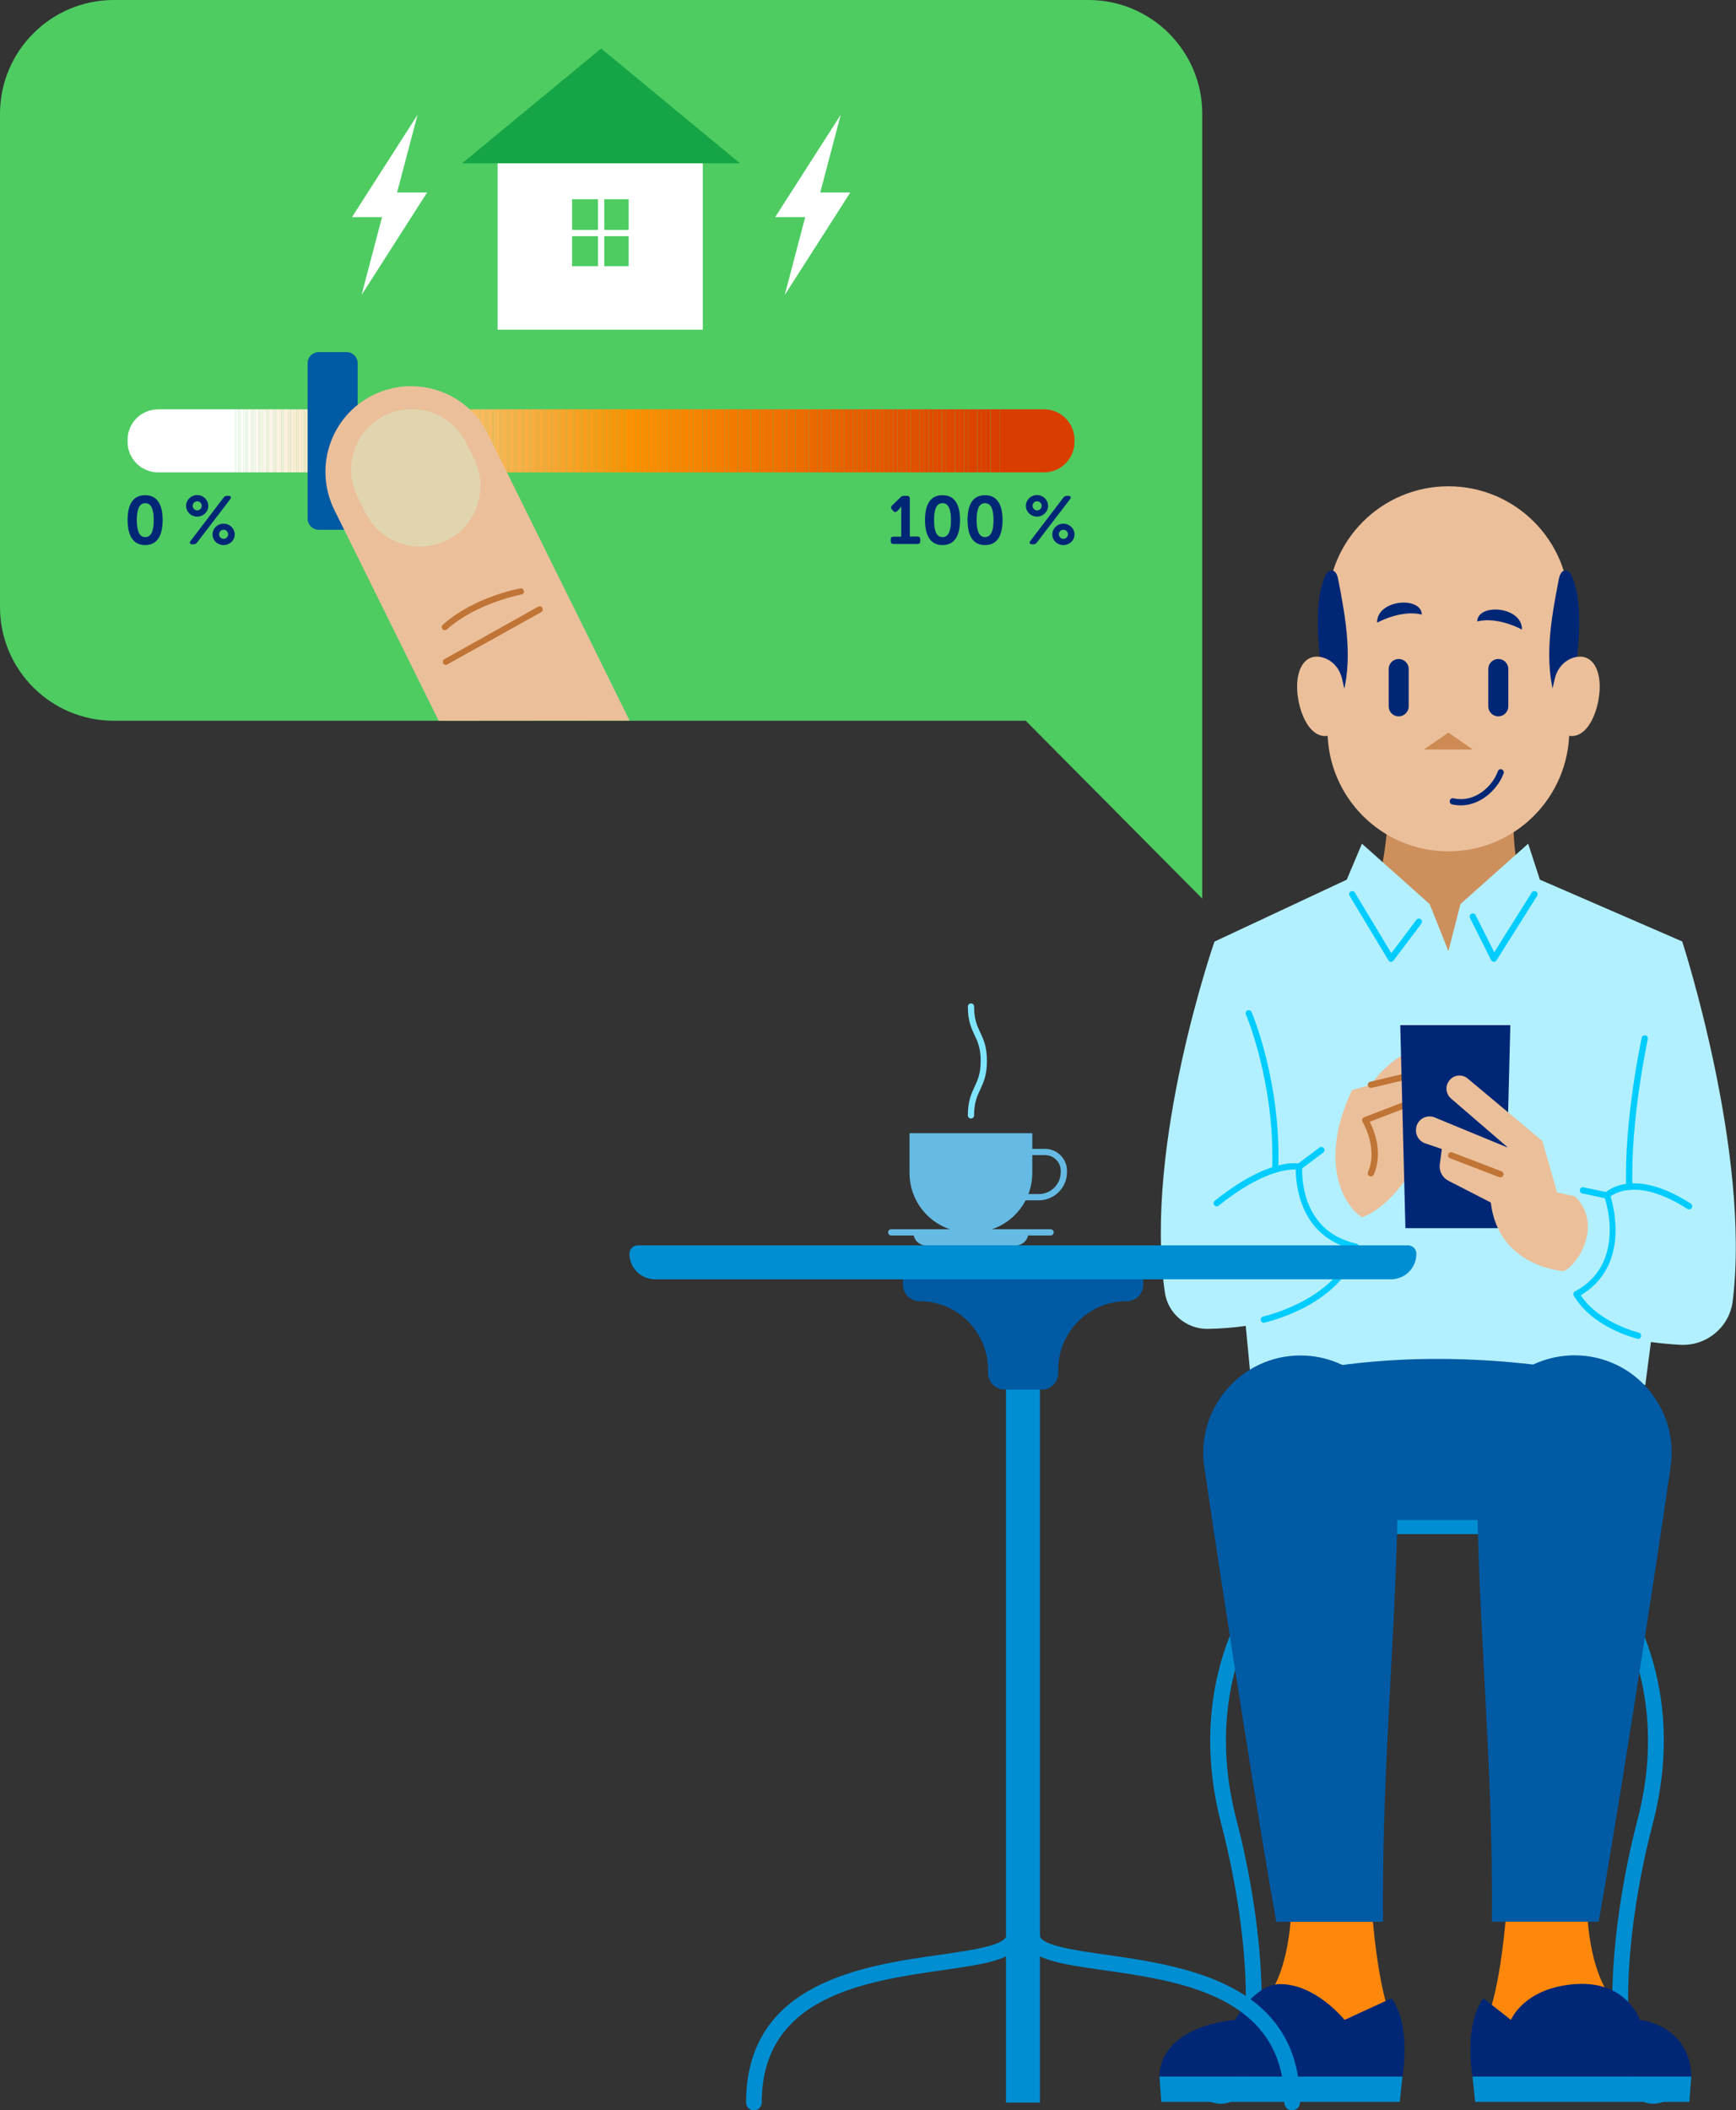 <?xml version="1.0" encoding="utf-8"?>
<!-- Generator: Adobe Illustrator 22.1.0, SVG Export Plug-In . SVG Version: 6.00 Build 0)  -->
<svg version="1.1" id="Layer_1" xmlns="http://www.w3.org/2000/svg" xmlns:xlink="http://www.w3.org/1999/xlink" x="0px" y="0px"
	 viewBox="0 0 1110.1 1349.2" style="enable-background:new 0 0 1110.1 1349.2;" xml:space="preserve">
<rect x="0" y="0" width="1110.1" height="1349.2" fill="#333333" stroke="none"/>
<style type="text/css">
	.st0{fill:#008ED2;}
	.st1{fill:#4ECC62;}
	.st2{clip-path:url(#SVGID_2_);fill:#FFFFFF;}
	.st3{clip-path:url(#SVGID_2_);fill:#FFFFFE;}
	.st4{clip-path:url(#SVGID_2_);fill:#FFFEFD;}
	.st5{clip-path:url(#SVGID_2_);fill:#FFFEFC;}
	.st6{clip-path:url(#SVGID_2_);fill:#FFFDFB;}
	.st7{clip-path:url(#SVGID_2_);fill:#FFFDFA;}
	.st8{clip-path:url(#SVGID_2_);fill:#FFFCF9;}
	.st9{clip-path:url(#SVGID_2_);fill:#FFFCF8;}
	.st10{clip-path:url(#SVGID_2_);fill:#FFFCF7;}
	.st11{clip-path:url(#SVGID_2_);fill:#FFFBF6;}
	.st12{clip-path:url(#SVGID_2_);fill:#FFFBF5;}
	.st13{clip-path:url(#SVGID_2_);fill:#FFFAF4;}
	.st14{clip-path:url(#SVGID_2_);fill:#FFFAF3;}
	.st15{clip-path:url(#SVGID_2_);fill:#FFF9F2;}
	.st16{clip-path:url(#SVGID_2_);fill:#FFF9F1;}
	.st17{clip-path:url(#SVGID_2_);fill:#FFF9F0;}
	.st18{clip-path:url(#SVGID_2_);fill:#FFF8EF;}
	.st19{clip-path:url(#SVGID_2_);fill:#FFF8EE;}
	.st20{clip-path:url(#SVGID_2_);fill:#FFF7ED;}
	.st21{clip-path:url(#SVGID_2_);fill:#FFF7EC;}
	.st22{clip-path:url(#SVGID_2_);fill:#FFF6EB;}
	.st23{clip-path:url(#SVGID_2_);fill:#FFF6EA;}
	.st24{clip-path:url(#SVGID_2_);fill:#FFF5E9;}
	.st25{clip-path:url(#SVGID_2_);fill:#FFF5E8;}
	.st26{clip-path:url(#SVGID_2_);fill:#FFF5E7;}
	.st27{clip-path:url(#SVGID_2_);fill:#FFF4E6;}
	.st28{clip-path:url(#SVGID_2_);fill:#FFF4E5;}
	.st29{clip-path:url(#SVGID_2_);fill:#FFF3E4;}
	.st30{clip-path:url(#SVGID_2_);fill:#FFF3E3;}
	.st31{clip-path:url(#SVGID_2_);fill:#FFF2E2;}
	.st32{clip-path:url(#SVGID_2_);fill:#FFF2E1;}
	.st33{clip-path:url(#SVGID_2_);fill:#FFF2E0;}
	.st34{clip-path:url(#SVGID_2_);fill:#FFF1DF;}
	.st35{clip-path:url(#SVGID_2_);fill:#FFF1DE;}
	.st36{clip-path:url(#SVGID_2_);fill:#FFF0DD;}
	.st37{clip-path:url(#SVGID_2_);fill:#FFF0DC;}
	.st38{clip-path:url(#SVGID_2_);fill:#FFEFDB;}
	.st39{clip-path:url(#SVGID_2_);fill:#FFEFDA;}
	.st40{clip-path:url(#SVGID_2_);fill:#FFEFD9;}
	.st41{clip-path:url(#SVGID_2_);fill:#FFEED8;}
	.st42{clip-path:url(#SVGID_2_);fill:#FFEED7;}
	.st43{clip-path:url(#SVGID_2_);fill:#FFEDD6;}
	.st44{clip-path:url(#SVGID_2_);fill:#FFEDD5;}
	.st45{clip-path:url(#SVGID_2_);fill:#FFECD4;}
	.st46{clip-path:url(#SVGID_2_);fill:#FFECD3;}
	.st47{clip-path:url(#SVGID_2_);fill:#FFECD2;}
	.st48{clip-path:url(#SVGID_2_);fill:#FFEBD1;}
	.st49{clip-path:url(#SVGID_2_);fill:#FFEBD0;}
	.st50{clip-path:url(#SVGID_2_);fill:#FFEACF;}
	.st51{clip-path:url(#SVGID_2_);fill:#FFEACE;}
	.st52{clip-path:url(#SVGID_2_);fill:#FFE9CD;}
	.st53{clip-path:url(#SVGID_2_);fill:#FFE9CC;}
	.st54{clip-path:url(#SVGID_2_);fill:#FFE8CB;}
	.st55{clip-path:url(#SVGID_2_);fill:#FFE8CA;}
	.st56{clip-path:url(#SVGID_2_);fill:#FFE8C9;}
	.st57{clip-path:url(#SVGID_2_);fill:#FFE7C8;}
	.st58{clip-path:url(#SVGID_2_);fill:#FFE7C7;}
	.st59{clip-path:url(#SVGID_2_);fill:#FFE6C6;}
	.st60{clip-path:url(#SVGID_2_);fill:#FFE6C5;}
	.st61{clip-path:url(#SVGID_2_);fill:#FFE5C4;}
	.st62{clip-path:url(#SVGID_2_);fill:#FFE5C3;}
	.st63{clip-path:url(#SVGID_2_);fill:#FFE5C2;}
	.st64{clip-path:url(#SVGID_2_);fill:#FFE4C1;}
	.st65{clip-path:url(#SVGID_2_);fill:#FFE4C0;}
	.st66{clip-path:url(#SVGID_2_);fill:#FFE3BF;}
	.st67{clip-path:url(#SVGID_2_);fill:#FFE3BE;}
	.st68{clip-path:url(#SVGID_2_);fill:#FFE2BD;}
	.st69{clip-path:url(#SVGID_2_);fill:#FFE2BC;}
	.st70{clip-path:url(#SVGID_2_);fill:#FFE2BB;}
	.st71{clip-path:url(#SVGID_2_);fill:#FFE1BA;}
	.st72{clip-path:url(#SVGID_2_);fill:#FFE1B9;}
	.st73{clip-path:url(#SVGID_2_);fill:#FFE0B8;}
	.st74{clip-path:url(#SVGID_2_);fill:#FFE0B7;}
	.st75{clip-path:url(#SVGID_2_);fill:#FFDFB6;}
	.st76{clip-path:url(#SVGID_2_);fill:#FFDFB5;}
	.st77{clip-path:url(#SVGID_2_);fill:#FFDFB4;}
	.st78{clip-path:url(#SVGID_2_);fill:#FFDEB3;}
	.st79{clip-path:url(#SVGID_2_);fill:#FFDEB2;}
	.st80{clip-path:url(#SVGID_2_);fill:#FFDDB1;}
	.st81{clip-path:url(#SVGID_2_);fill:#FFDDB0;}
	.st82{clip-path:url(#SVGID_2_);fill:#FFDCAF;}
	.st83{clip-path:url(#SVGID_2_);fill:#FFDCAE;}
	.st84{clip-path:url(#SVGID_2_);fill:#FFDBAD;}
	.st85{clip-path:url(#SVGID_2_);fill:#FFDBAC;}
	.st86{clip-path:url(#SVGID_2_);fill:#FFDBAB;}
	.st87{clip-path:url(#SVGID_2_);fill:#FFDAAA;}
	.st88{clip-path:url(#SVGID_2_);fill:#FFDAA9;}
	.st89{clip-path:url(#SVGID_2_);fill:#FFD9A8;}
	.st90{clip-path:url(#SVGID_2_);fill:#FFD9A7;}
	.st91{clip-path:url(#SVGID_2_);fill:#FFD8A6;}
	.st92{clip-path:url(#SVGID_2_);fill:#FFD8A5;}
	.st93{clip-path:url(#SVGID_2_);fill:#FFD8A4;}
	.st94{clip-path:url(#SVGID_2_);fill:#FFD7A3;}
	.st95{clip-path:url(#SVGID_2_);fill:#FFD7A2;}
	.st96{clip-path:url(#SVGID_2_);fill:#FFD6A1;}
	.st97{clip-path:url(#SVGID_2_);fill:#FFD6A0;}
	.st98{clip-path:url(#SVGID_2_);fill:#FFD59F;}
	.st99{clip-path:url(#SVGID_2_);fill:#FFD59E;}
	.st100{clip-path:url(#SVGID_2_);fill:#FFD59D;}
	.st101{clip-path:url(#SVGID_2_);fill:#FFD49C;}
	.st102{clip-path:url(#SVGID_2_);fill:#FFD49B;}
	.st103{clip-path:url(#SVGID_2_);fill:#FFD39A;}
	.st104{clip-path:url(#SVGID_2_);fill:#FFD399;}
	.st105{clip-path:url(#SVGID_2_);fill:#FFD298;}
	.st106{clip-path:url(#SVGID_2_);fill:#FFD297;}
	.st107{clip-path:url(#SVGID_2_);fill:#FFD296;}
	.st108{clip-path:url(#SVGID_2_);fill:#FFD195;}
	.st109{clip-path:url(#SVGID_2_);fill:#FFD194;}
	.st110{clip-path:url(#SVGID_2_);fill:#FFD093;}
	.st111{clip-path:url(#SVGID_2_);fill:#FFD092;}
	.st112{clip-path:url(#SVGID_2_);fill:#FFCF91;}
	.st113{clip-path:url(#SVGID_2_);fill:#FFCF90;}
	.st114{clip-path:url(#SVGID_2_);fill:#FFCE8F;}
	.st115{clip-path:url(#SVGID_2_);fill:#FFCE8E;}
	.st116{clip-path:url(#SVGID_2_);fill:#FFCE8D;}
	.st117{clip-path:url(#SVGID_2_);fill:#FFCD8C;}
	.st118{clip-path:url(#SVGID_2_);fill:#FFCD8B;}
	.st119{clip-path:url(#SVGID_2_);fill:#FFCC8A;}
	.st120{clip-path:url(#SVGID_2_);fill:#FFCC89;}
	.st121{clip-path:url(#SVGID_2_);fill:#FFCB88;}
	.st122{clip-path:url(#SVGID_2_);fill:#FFCB87;}
	.st123{clip-path:url(#SVGID_2_);fill:#FFCB86;}
	.st124{clip-path:url(#SVGID_2_);fill:#FFCA85;}
	.st125{clip-path:url(#SVGID_2_);fill:#FFCA84;}
	.st126{clip-path:url(#SVGID_2_);fill:#FFC983;}
	.st127{clip-path:url(#SVGID_2_);fill:#FFC982;}
	.st128{clip-path:url(#SVGID_2_);fill:#FFC881;}
	.st129{clip-path:url(#SVGID_2_);fill:#FFC880;}
	.st130{clip-path:url(#SVGID_2_);fill:#FFC87E;}
	.st131{clip-path:url(#SVGID_2_);fill:#FFC77D;}
	.st132{clip-path:url(#SVGID_2_);fill:#FFC77C;}
	.st133{clip-path:url(#SVGID_2_);fill:#FFC67B;}
	.st134{clip-path:url(#SVGID_2_);fill:#FFC67A;}
	.st135{clip-path:url(#SVGID_2_);fill:#FFC579;}
	.st136{clip-path:url(#SVGID_2_);fill:#FFC578;}
	.st137{clip-path:url(#SVGID_2_);fill:#FFC577;}
	.st138{clip-path:url(#SVGID_2_);fill:#FFC476;}
	.st139{clip-path:url(#SVGID_2_);fill:#FFC475;}
	.st140{clip-path:url(#SVGID_2_);fill:#FFC374;}
	.st141{clip-path:url(#SVGID_2_);fill:#FFC373;}
	.st142{clip-path:url(#SVGID_2_);fill:#FFC272;}
	.st143{clip-path:url(#SVGID_2_);fill:#FFC271;}
	.st144{clip-path:url(#SVGID_2_);fill:#FFC270;}
	.st145{clip-path:url(#SVGID_2_);fill:#FFC16F;}
	.st146{clip-path:url(#SVGID_2_);fill:#FFC16E;}
	.st147{clip-path:url(#SVGID_2_);fill:#FFC06D;}
	.st148{clip-path:url(#SVGID_2_);fill:#FFC06C;}
	.st149{clip-path:url(#SVGID_2_);fill:#FFBF6B;}
	.st150{clip-path:url(#SVGID_2_);fill:#FFBF6A;}
	.st151{clip-path:url(#SVGID_2_);fill:#FFBE69;}
	.st152{clip-path:url(#SVGID_2_);fill:#FFBE68;}
	.st153{clip-path:url(#SVGID_2_);fill:#FFBE67;}
	.st154{clip-path:url(#SVGID_2_);fill:#FFBD66;}
	.st155{clip-path:url(#SVGID_2_);fill:#FFBD65;}
	.st156{clip-path:url(#SVGID_2_);fill:#FFBC64;}
	.st157{clip-path:url(#SVGID_2_);fill:#FFBC63;}
	.st158{clip-path:url(#SVGID_2_);fill:#FFBB62;}
	.st159{clip-path:url(#SVGID_2_);fill:#FFBB61;}
	.st160{clip-path:url(#SVGID_2_);fill:#FFBB60;}
	.st161{clip-path:url(#SVGID_2_);fill:#FFBA5F;}
	.st162{clip-path:url(#SVGID_2_);fill:#FFBA5E;}
	.st163{clip-path:url(#SVGID_2_);fill:#FFB95D;}
	.st164{clip-path:url(#SVGID_2_);fill:#FFB95C;}
	.st165{clip-path:url(#SVGID_2_);fill:#FFB85B;}
	.st166{clip-path:url(#SVGID_2_);fill:#FFB85A;}
	.st167{clip-path:url(#SVGID_2_);fill:#FFB859;}
	.st168{clip-path:url(#SVGID_2_);fill:#FFB758;}
	.st169{clip-path:url(#SVGID_2_);fill:#FFB757;}
	.st170{clip-path:url(#SVGID_2_);fill:#FFB656;}
	.st171{clip-path:url(#SVGID_2_);fill:#FFB655;}
	.st172{clip-path:url(#SVGID_2_);fill:#FFB554;}
	.st173{clip-path:url(#SVGID_2_);fill:#FFB553;}
	.st174{clip-path:url(#SVGID_2_);fill:#FFB552;}
	.st175{clip-path:url(#SVGID_2_);fill:#FFB451;}
	.st176{clip-path:url(#SVGID_2_);fill:#FFB450;}
	.st177{clip-path:url(#SVGID_2_);fill:#FFB34F;}
	.st178{clip-path:url(#SVGID_2_);fill:#FFB34E;}
	.st179{clip-path:url(#SVGID_2_);fill:#FFB24D;}
	.st180{clip-path:url(#SVGID_2_);fill:#FFB24C;}
	.st181{clip-path:url(#SVGID_2_);fill:#FFB14B;}
	.st182{clip-path:url(#SVGID_2_);fill:#FFB14A;}
	.st183{clip-path:url(#SVGID_2_);fill:#FFB149;}
	.st184{clip-path:url(#SVGID_2_);fill:#FFB048;}
	.st185{clip-path:url(#SVGID_2_);fill:#FFB047;}
	.st186{clip-path:url(#SVGID_2_);fill:#FFAF46;}
	.st187{clip-path:url(#SVGID_2_);fill:#FFAF45;}
	.st188{clip-path:url(#SVGID_2_);fill:#FFAE44;}
	.st189{clip-path:url(#SVGID_2_);fill:#FFAE43;}
	.st190{clip-path:url(#SVGID_2_);fill:#FFAE42;}
	.st191{clip-path:url(#SVGID_2_);fill:#FFAD41;}
	.st192{clip-path:url(#SVGID_2_);fill:#FFAD40;}
	.st193{clip-path:url(#SVGID_2_);fill:#FFAC3F;}
	.st194{clip-path:url(#SVGID_2_);fill:#FFAC3E;}
	.st195{clip-path:url(#SVGID_2_);fill:#FFAB3D;}
	.st196{clip-path:url(#SVGID_2_);fill:#FFAB3C;}
	.st197{clip-path:url(#SVGID_2_);fill:#FFAB3B;}
	.st198{clip-path:url(#SVGID_2_);fill:#FFAA3A;}
	.st199{clip-path:url(#SVGID_2_);fill:#FFAA39;}
	.st200{clip-path:url(#SVGID_2_);fill:#FFA938;}
	.st201{clip-path:url(#SVGID_2_);fill:#FFA937;}
	.st202{clip-path:url(#SVGID_2_);fill:#FFA836;}
	.st203{clip-path:url(#SVGID_2_);fill:#FFA835;}
	.st204{clip-path:url(#SVGID_2_);fill:#FFA834;}
	.st205{clip-path:url(#SVGID_2_);fill:#FFA733;}
	.st206{clip-path:url(#SVGID_2_);fill:#FFA732;}
	.st207{clip-path:url(#SVGID_2_);fill:#FFA631;}
	.st208{clip-path:url(#SVGID_2_);fill:#FFA630;}
	.st209{clip-path:url(#SVGID_2_);fill:#FFA52F;}
	.st210{clip-path:url(#SVGID_2_);fill:#FFA52E;}
	.st211{clip-path:url(#SVGID_2_);fill:#FFA42D;}
	.st212{clip-path:url(#SVGID_2_);fill:#FFA42C;}
	.st213{clip-path:url(#SVGID_2_);fill:#FFA42B;}
	.st214{clip-path:url(#SVGID_2_);fill:#FFA32A;}
	.st215{clip-path:url(#SVGID_2_);fill:#FFA329;}
	.st216{clip-path:url(#SVGID_2_);fill:#FFA228;}
	.st217{clip-path:url(#SVGID_2_);fill:#FFA227;}
	.st218{clip-path:url(#SVGID_2_);fill:#FFA126;}
	.st219{clip-path:url(#SVGID_2_);fill:#FFA125;}
	.st220{clip-path:url(#SVGID_2_);fill:#FFA124;}
	.st221{clip-path:url(#SVGID_2_);fill:#FFA023;}
	.st222{clip-path:url(#SVGID_2_);fill:#FFA022;}
	.st223{clip-path:url(#SVGID_2_);fill:#FF9F21;}
	.st224{clip-path:url(#SVGID_2_);fill:#FF9F20;}
	.st225{clip-path:url(#SVGID_2_);fill:#FF9E1F;}
	.st226{clip-path:url(#SVGID_2_);fill:#FF9E1E;}
	.st227{clip-path:url(#SVGID_2_);fill:#FF9E1D;}
	.st228{clip-path:url(#SVGID_2_);fill:#FF9D1C;}
	.st229{clip-path:url(#SVGID_2_);fill:#FF9D1B;}
	.st230{clip-path:url(#SVGID_2_);fill:#FF9C1A;}
	.st231{clip-path:url(#SVGID_2_);fill:#FF9C19;}
	.st232{clip-path:url(#SVGID_2_);fill:#FF9B18;}
	.st233{clip-path:url(#SVGID_2_);fill:#FF9B17;}
	.st234{clip-path:url(#SVGID_2_);fill:#FF9B16;}
	.st235{clip-path:url(#SVGID_2_);fill:#FF9A15;}
	.st236{clip-path:url(#SVGID_2_);fill:#FF9A14;}
	.st237{clip-path:url(#SVGID_2_);fill:#FF9913;}
	.st238{clip-path:url(#SVGID_2_);fill:#FF9912;}
	.st239{clip-path:url(#SVGID_2_);fill:#FF9811;}
	.st240{clip-path:url(#SVGID_2_);fill:#FF9810;}
	.st241{clip-path:url(#SVGID_2_);fill:#FF970F;}
	.st242{clip-path:url(#SVGID_2_);fill:#FF970E;}
	.st243{clip-path:url(#SVGID_2_);fill:#FF970D;}
	.st244{clip-path:url(#SVGID_2_);fill:#FF960C;}
	.st245{clip-path:url(#SVGID_2_);fill:#FF960B;}
	.st246{clip-path:url(#SVGID_2_);fill:#FF950A;}
	.st247{clip-path:url(#SVGID_2_);fill:#FF9509;}
	.st248{clip-path:url(#SVGID_2_);fill:#FF9408;}
	.st249{clip-path:url(#SVGID_2_);fill:#FF9407;}
	.st250{clip-path:url(#SVGID_2_);fill:#FF9406;}
	.st251{clip-path:url(#SVGID_2_);fill:#FF9305;}
	.st252{clip-path:url(#SVGID_2_);fill:#FF9304;}
	.st253{clip-path:url(#SVGID_2_);fill:#FF9203;}
	.st254{clip-path:url(#SVGID_2_);fill:#FF9202;}
	.st255{clip-path:url(#SVGID_2_);fill:#FF9101;}
	.st256{clip-path:url(#SVGID_2_);fill:#FF9100;}
	.st257{clip-path:url(#SVGID_2_);fill:#FF9000;}
	.st258{clip-path:url(#SVGID_2_);fill:#FE8F00;}
	.st259{clip-path:url(#SVGID_2_);fill:#FE8E00;}
	.st260{clip-path:url(#SVGID_2_);fill:#FD8D00;}
	.st261{clip-path:url(#SVGID_2_);fill:#FD8C00;}
	.st262{clip-path:url(#SVGID_2_);fill:#FC8B00;}
	.st263{clip-path:url(#SVGID_2_);fill:#FC8A00;}
	.st264{clip-path:url(#SVGID_2_);fill:#FB8900;}
	.st265{clip-path:url(#SVGID_2_);fill:#FB8800;}
	.st266{clip-path:url(#SVGID_2_);fill:#FB8700;}
	.st267{clip-path:url(#SVGID_2_);fill:#FA8600;}
	.st268{clip-path:url(#SVGID_2_);fill:#FA8500;}
	.st269{clip-path:url(#SVGID_2_);fill:#F98400;}
	.st270{clip-path:url(#SVGID_2_);fill:#F98300;}
	.st271{clip-path:url(#SVGID_2_);fill:#F88200;}
	.st272{clip-path:url(#SVGID_2_);fill:#F88100;}
	.st273{clip-path:url(#SVGID_2_);fill:#F78000;}
	.st274{clip-path:url(#SVGID_2_);fill:#F77F00;}
	.st275{clip-path:url(#SVGID_2_);fill:#F77E00;}
	.st276{clip-path:url(#SVGID_2_);fill:#F67D00;}
	.st277{clip-path:url(#SVGID_2_);fill:#F67C00;}
	.st278{clip-path:url(#SVGID_2_);fill:#F57B00;}
	.st279{clip-path:url(#SVGID_2_);fill:#F57A00;}
	.st280{clip-path:url(#SVGID_2_);fill:#F47900;}
	.st281{clip-path:url(#SVGID_2_);fill:#F47800;}
	.st282{clip-path:url(#SVGID_2_);fill:#F37700;}
	.st283{clip-path:url(#SVGID_2_);fill:#F37600;}
	.st284{clip-path:url(#SVGID_2_);fill:#F37500;}
	.st285{clip-path:url(#SVGID_2_);fill:#F27400;}
	.st286{clip-path:url(#SVGID_2_);fill:#F27300;}
	.st287{clip-path:url(#SVGID_2_);fill:#F17200;}
	.st288{clip-path:url(#SVGID_2_);fill:#F17100;}
	.st289{clip-path:url(#SVGID_2_);fill:#F07000;}
	.st290{clip-path:url(#SVGID_2_);fill:#F06F00;}
	.st291{clip-path:url(#SVGID_2_);fill:#EF6E00;}
	.st292{clip-path:url(#SVGID_2_);fill:#EF6D00;}
	.st293{clip-path:url(#SVGID_2_);fill:#EF6C00;}
	.st294{clip-path:url(#SVGID_2_);fill:#EE6B00;}
	.st295{clip-path:url(#SVGID_2_);fill:#EE6A00;}
	.st296{clip-path:url(#SVGID_2_);fill:#ED6900;}
	.st297{clip-path:url(#SVGID_2_);fill:#ED6800;}
	.st298{clip-path:url(#SVGID_2_);fill:#EC6600;}
	.st299{clip-path:url(#SVGID_2_);fill:#EC6500;}
	.st300{clip-path:url(#SVGID_2_);fill:#EB6400;}
	.st301{clip-path:url(#SVGID_2_);fill:#EB6300;}
	.st302{clip-path:url(#SVGID_2_);fill:#EA6200;}
	.st303{clip-path:url(#SVGID_2_);fill:#EA6100;}
	.st304{clip-path:url(#SVGID_2_);fill:#EA6000;}
	.st305{clip-path:url(#SVGID_2_);fill:#E95F00;}
	.st306{clip-path:url(#SVGID_2_);fill:#E95E00;}
	.st307{clip-path:url(#SVGID_2_);fill:#E85D00;}
	.st308{clip-path:url(#SVGID_2_);fill:#E85C00;}
	.st309{clip-path:url(#SVGID_2_);fill:#E75B00;}
	.st310{clip-path:url(#SVGID_2_);fill:#E75A00;}
	.st311{clip-path:url(#SVGID_2_);fill:#E65900;}
	.st312{clip-path:url(#SVGID_2_);fill:#E65800;}
	.st313{clip-path:url(#SVGID_2_);fill:#E65700;}
	.st314{clip-path:url(#SVGID_2_);fill:#E55600;}
	.st315{clip-path:url(#SVGID_2_);fill:#E55500;}
	.st316{clip-path:url(#SVGID_2_);fill:#E45400;}
	.st317{clip-path:url(#SVGID_2_);fill:#E45300;}
	.st318{clip-path:url(#SVGID_2_);fill:#E35200;}
	.st319{clip-path:url(#SVGID_2_);fill:#E35100;}
	.st320{clip-path:url(#SVGID_2_);fill:#E25000;}
	.st321{clip-path:url(#SVGID_2_);fill:#E24F00;}
	.st322{clip-path:url(#SVGID_2_);fill:#E24E00;}
	.st323{clip-path:url(#SVGID_2_);fill:#E14D00;}
	.st324{clip-path:url(#SVGID_2_);fill:#E14C00;}
	.st325{clip-path:url(#SVGID_2_);fill:#E04B00;}
	.st326{clip-path:url(#SVGID_2_);fill:#E04A00;}
	.st327{clip-path:url(#SVGID_2_);fill:#DF4900;}
	.st328{clip-path:url(#SVGID_2_);fill:#DF4800;}
	.st329{clip-path:url(#SVGID_2_);fill:#DE4700;}
	.st330{clip-path:url(#SVGID_2_);fill:#DE4600;}
	.st331{clip-path:url(#SVGID_2_);fill:#DE4500;}
	.st332{clip-path:url(#SVGID_2_);fill:#DD4400;}
	.st333{clip-path:url(#SVGID_2_);fill:#DD4300;}
	.st334{clip-path:url(#SVGID_2_);fill:#DC4200;}
	.st335{clip-path:url(#SVGID_2_);fill:#DC4100;}
	.st336{clip-path:url(#SVGID_2_);fill:#DB4000;}
	.st337{clip-path:url(#SVGID_2_);fill:#DB3F00;}
	.st338{clip-path:url(#SVGID_2_);fill:#DA3E00;}
	.st339{clip-path:url(#SVGID_2_);fill:#DA3D00;}
	.st340{fill:#005AA4;}
	.st341{fill:#EBBF9A;}
	.st342{fill:#E1D5AF;}
	.st343{fill:#C07435;}
	.st344{fill:#FFFFFF;}
	.st345{fill:#16A546;}
	.st346{fill:#002776;}
	.st347{fill:#CD905D;}
	.st348{opacity:0.7;}
	.st349{fill:#B2F0FF;}
	.st350{fill:#00CCFF;}
	.st351{fill:#FF880C;}
	.st352{fill:#80E5FF;}
	.st353{fill:#66BBE4;}
</style>
<g>
	<g>
		<path class="st0" d="M780.7,1345c-4,0-8.7-1.4-14.3-5.5c-2.2-1.6-2.7-4.8-1.1-7c1.6-2.2,4.8-2.7,7-1.1c7.4,5.5,10.8,3.2,11.9,2.4
			c9.4-6.4,12.7-33.8,12.5-57.3c-0.2-32.9-5.8-72.1-15.8-110.5c-13.8-52.8-4.7-94.2,5.3-119.6c10.9-27.7,25.1-42.7,25.7-43.3
			c1.9-2,5.1-2.1,7.1-0.2c2,1.9,2.1,5.1,0.2,7.1h0c-0.1,0.1-13.6,14.5-23.8,40.6c-9.4,23.9-17.8,63-4.7,113
			c19,72.7,24.1,161.7-0.8,178.6C787.6,1343.7,784.6,1345,780.7,1345z"/>
	</g>
	<g>
		<path class="st0" d="M1057.1,1345c-3.8,0-6.9-1.3-9.2-2.9c-24.9-16.9-19.8-105.8-0.8-178.6c13.1-50,4.6-89-4.7-113
			c-10.2-26-23.6-40.4-23.8-40.6c-1.9-2-1.8-5.2,0.2-7.1s5.2-1.8,7.1,0.2c0.6,0.6,14.7,15.6,25.7,43.3c10,25.4,19.1,66.8,5.3,119.6
			c-10,38.3-15.6,77.6-15.8,110.5c-0.1,23.5,3.1,50.9,12.5,57.3c1.1,0.8,4.5,3.1,11.9-2.4c2.2-1.6,5.4-1.2,7,1.1
			c1.6,2.2,1.2,5.4-1.1,7C1065.8,1343.6,1061.1,1345,1057.1,1345z"/>
	</g>
	<g>
		<path class="st0" d="M1005.8,980.8H832c-2.8,0-5-2.2-5-5s2.2-5,5-5h173.8c2.8,0,5,2.2,5,5S1008.6,980.8,1005.8,980.8z"/>
	</g>
	<g>
		<g>
			<path class="st1" d="M655.9,460.8H72.8C32.6,460.8,0,428.3,0,388.1V72.8C0,32.6,32.6,0,72.8,0H696c40.2,0,72.8,32.6,72.8,72.8
				v501.7L655.9,460.8z"/>
		</g>
		<g>
			<g>
				<defs>
					<path id="SVGID_1_" d="M667.6,302H101.1c-10.8,0-19.5-8.7-19.5-19.5v-1.3c0-10.8,8.7-19.5,19.5-19.5h566.5
						c10.8,0,19.5,8.7,19.5,19.5v1.3C687.1,293.2,678.4,302,667.6,302z"/>
				</defs>
				<clipPath id="SVGID_2_">
					<use xlink:href="#SVGID_1_"  style="overflow:visible;"/>
				</clipPath>
				<rect x="81.6" y="261.7" class="st2" width="68.9" height="40.3"/>
				<rect x="150.6" y="261.7" class="st2" width="1" height="40.3"/>
				<rect x="151.5" y="261.7" class="st3" width="1" height="40.3"/>
				<rect x="152.5" y="261.7" class="st4" width="1" height="40.3"/>
				<rect x="153.5" y="261.7" class="st5" width="1" height="40.3"/>
				<rect x="154.5" y="261.7" class="st6" width="1" height="40.3"/>
				<rect x="155.5" y="261.7" class="st7" width="1" height="40.3"/>
				<rect x="156.4" y="261.7" class="st8" width="1" height="40.3"/>
				<rect x="157.4" y="261.7" class="st9" width="1" height="40.3"/>
				<rect x="158.4" y="261.7" class="st10" width="1" height="40.3"/>
				<rect x="159.4" y="261.7" class="st11" width="1" height="40.3"/>
				<rect x="160.4" y="261.7" class="st12" width="1" height="40.3"/>
				<rect x="161.4" y="261.7" class="st13" width="1" height="40.3"/>
				<rect x="162.3" y="261.7" class="st14" width="1" height="40.3"/>
				<rect x="163.3" y="261.7" class="st15" width="1" height="40.3"/>
				<rect x="164.3" y="261.7" class="st16" width="1" height="40.3"/>
				<rect x="165.3" y="261.7" class="st17" width="1" height="40.3"/>
				<rect x="166.3" y="261.7" class="st18" width="1" height="40.3"/>
				<rect x="167.2" y="261.7" class="st19" width="1" height="40.3"/>
				<rect x="168.2" y="261.7" class="st20" width="1" height="40.3"/>
				<rect x="169.2" y="261.7" class="st21" width="1" height="40.3"/>
				<rect x="170.2" y="261.7" class="st22" width="1" height="40.3"/>
				<rect x="171.2" y="261.7" class="st23" width="1" height="40.3"/>
				<rect x="172.2" y="261.7" class="st24" width="1" height="40.3"/>
				<rect x="173.1" y="261.7" class="st25" width="1" height="40.3"/>
				<rect x="174.1" y="261.7" class="st26" width="1" height="40.3"/>
				<rect x="175.1" y="261.7" class="st27" width="1" height="40.3"/>
				<rect x="176.1" y="261.7" class="st28" width="1" height="40.3"/>
				<rect x="177.1" y="261.7" class="st29" width="1" height="40.3"/>
				<rect x="178" y="261.7" class="st30" width="1" height="40.3"/>
				<rect x="179" y="261.7" class="st31" width="1" height="40.3"/>
				<rect x="180" y="261.7" class="st32" width="1" height="40.3"/>
				<rect x="181" y="261.7" class="st33" width="1" height="40.3"/>
				<rect x="182" y="261.7" class="st34" width="1" height="40.3"/>
				<rect x="182.9" y="261.7" class="st35" width="1" height="40.3"/>
				<rect x="183.9" y="261.7" class="st36" width="1" height="40.3"/>
				<rect x="184.9" y="261.7" class="st37" width="1" height="40.3"/>
				<rect x="185.9" y="261.7" class="st38" width="1" height="40.3"/>
				<rect x="186.9" y="261.7" class="st39" width="1" height="40.3"/>
				<rect x="187.9" y="261.7" class="st40" width="1" height="40.3"/>
				<rect x="188.8" y="261.7" class="st41" width="1" height="40.3"/>
				<rect x="189.8" y="261.7" class="st42" width="1" height="40.3"/>
				<rect x="190.8" y="261.7" class="st43" width="1" height="40.3"/>
				<rect x="191.8" y="261.7" class="st44" width="1" height="40.3"/>
				<rect x="192.8" y="261.7" class="st45" width="1" height="40.3"/>
				<rect x="193.7" y="261.7" class="st46" width="1" height="40.3"/>
				<rect x="194.7" y="261.7" class="st47" width="1" height="40.3"/>
				<rect x="195.7" y="261.7" class="st48" width="1" height="40.3"/>
				<rect x="196.7" y="261.7" class="st49" width="1" height="40.3"/>
				<rect x="197.7" y="261.7" class="st50" width="1" height="40.3"/>
				<rect x="198.7" y="261.7" class="st51" width="1" height="40.3"/>
				<rect x="199.6" y="261.7" class="st52" width="1" height="40.3"/>
				<rect x="200.6" y="261.7" class="st53" width="1" height="40.3"/>
				<rect x="201.6" y="261.7" class="st54" width="1" height="40.3"/>
				<rect x="202.6" y="261.7" class="st55" width="1" height="40.3"/>
				<rect x="203.6" y="261.7" class="st56" width="1" height="40.3"/>
				<rect x="204.5" y="261.7" class="st57" width="1" height="40.3"/>
				<rect x="205.5" y="261.7" class="st58" width="1" height="40.3"/>
				<rect x="206.5" y="261.7" class="st59" width="1" height="40.3"/>
				<rect x="207.5" y="261.7" class="st60" width="1" height="40.3"/>
				<rect x="208.5" y="261.7" class="st61" width="1" height="40.3"/>
				<rect x="209.5" y="261.7" class="st62" width="1" height="40.3"/>
				<rect x="210.4" y="261.7" class="st63" width="1" height="40.3"/>
				<rect x="211.4" y="261.7" class="st64" width="1" height="40.3"/>
				<rect x="212.4" y="261.7" class="st65" width="1" height="40.3"/>
				<rect x="213.4" y="261.7" class="st66" width="1" height="40.3"/>
				<rect x="214.4" y="261.7" class="st67" width="1" height="40.3"/>
				<rect x="215.3" y="261.7" class="st68" width="1" height="40.3"/>
				<rect x="216.3" y="261.7" class="st69" width="1" height="40.3"/>
				<rect x="217.3" y="261.7" class="st70" width="1" height="40.3"/>
				<rect x="218.3" y="261.7" class="st71" width="1" height="40.3"/>
				<rect x="219.3" y="261.7" class="st72" width="1" height="40.3"/>
				<rect x="220.2" y="261.7" class="st73" width="1" height="40.3"/>
				<rect x="221.2" y="261.7" class="st74" width="1" height="40.3"/>
				<rect x="222.2" y="261.7" class="st75" width="1" height="40.3"/>
				<rect x="223.2" y="261.7" class="st76" width="1" height="40.3"/>
				<rect x="224.2" y="261.7" class="st77" width="1" height="40.3"/>
				<rect x="225.2" y="261.7" class="st78" width="1" height="40.3"/>
				<rect x="226.1" y="261.7" class="st79" width="1" height="40.3"/>
				<rect x="227.1" y="261.7" class="st80" width="1" height="40.3"/>
				<rect x="228.1" y="261.7" class="st81" width="1" height="40.3"/>
				<rect x="229.1" y="261.7" class="st82" width="1" height="40.3"/>
				<rect x="230.1" y="261.7" class="st83" width="1" height="40.3"/>
				<rect x="231" y="261.7" class="st84" width="1" height="40.3"/>
				<rect x="232" y="261.7" class="st85" width="1" height="40.3"/>
				<rect x="233" y="261.7" class="st86" width="1" height="40.3"/>
				<rect x="234" y="261.7" class="st87" width="1" height="40.3"/>
				<rect x="235" y="261.7" class="st88" width="1" height="40.3"/>
				<rect x="236" y="261.7" class="st89" width="1" height="40.3"/>
				<rect x="236.9" y="261.7" class="st90" width="1" height="40.3"/>
				<rect x="237.9" y="261.7" class="st91" width="1" height="40.3"/>
				<rect x="238.9" y="261.7" class="st92" width="1" height="40.3"/>
				<rect x="239.9" y="261.7" class="st93" width="1" height="40.3"/>
				<rect x="240.9" y="261.7" class="st94" width="1" height="40.3"/>
				<rect x="241.8" y="261.7" class="st95" width="1" height="40.3"/>
				<rect x="242.8" y="261.7" class="st96" width="1" height="40.3"/>
				<rect x="243.8" y="261.7" class="st97" width="1" height="40.3"/>
				<rect x="244.8" y="261.7" class="st98" width="1" height="40.3"/>
				<rect x="245.8" y="261.7" class="st99" width="1" height="40.3"/>
				<rect x="246.7" y="261.7" class="st100" width="1" height="40.3"/>
				<rect x="247.7" y="261.7" class="st101" width="1" height="40.3"/>
				<rect x="248.7" y="261.7" class="st102" width="1" height="40.3"/>
				<rect x="249.7" y="261.7" class="st103" width="1" height="40.3"/>
				<rect x="250.7" y="261.7" class="st104" width="1" height="40.3"/>
				<rect x="251.7" y="261.7" class="st105" width="1" height="40.3"/>
				<rect x="252.6" y="261.7" class="st106" width="1" height="40.3"/>
				<rect x="253.6" y="261.7" class="st107" width="1" height="40.3"/>
				<rect x="254.6" y="261.7" class="st108" width="1" height="40.3"/>
				<rect x="255.6" y="261.7" class="st109" width="1" height="40.3"/>
				<rect x="256.6" y="261.7" class="st110" width="1" height="40.3"/>
				<rect x="257.5" y="261.7" class="st111" width="1" height="40.3"/>
				<rect x="258.5" y="261.7" class="st112" width="1" height="40.3"/>
				<rect x="259.5" y="261.7" class="st113" width="1" height="40.3"/>
				<rect x="260.5" y="261.7" class="st114" width="1" height="40.3"/>
				<rect x="261.5" y="261.7" class="st115" width="1" height="40.3"/>
				<rect x="262.5" y="261.7" class="st116" width="1" height="40.3"/>
				<rect x="263.4" y="261.7" class="st117" width="1" height="40.3"/>
				<rect x="264.4" y="261.7" class="st118" width="1" height="40.3"/>
				<rect x="265.4" y="261.7" class="st119" width="1" height="40.3"/>
				<rect x="266.4" y="261.7" class="st120" width="1" height="40.3"/>
				<rect x="267.4" y="261.7" class="st121" width="1" height="40.3"/>
				<rect x="268.3" y="261.7" class="st122" width="1" height="40.3"/>
				<rect x="269.3" y="261.7" class="st123" width="1" height="40.3"/>
				<rect x="270.3" y="261.7" class="st124" width="1" height="40.3"/>
				<rect x="271.3" y="261.7" class="st125" width="1" height="40.3"/>
				<rect x="272.3" y="261.7" class="st126" width="1" height="40.3"/>
				<rect x="273.3" y="261.7" class="st127" width="1" height="40.3"/>
				<rect x="274.2" y="261.7" class="st128" width="1" height="40.3"/>
				<rect x="275.2" y="261.7" class="st129" width="1" height="40.3"/>
				<rect x="276.2" y="261.7" class="st130" width="1" height="40.3"/>
				<rect x="277.2" y="261.7" class="st131" width="1" height="40.3"/>
				<rect x="278.2" y="261.7" class="st132" width="1" height="40.3"/>
				<rect x="279.1" y="261.7" class="st133" width="1" height="40.3"/>
				<rect x="280.1" y="261.7" class="st134" width="1" height="40.3"/>
				<rect x="281.1" y="261.7" class="st135" width="1" height="40.3"/>
				<rect x="282.1" y="261.7" class="st136" width="1" height="40.3"/>
				<rect x="283.1" y="261.7" class="st137" width="1" height="40.3"/>
				<rect x="284" y="261.7" class="st138" width="1" height="40.3"/>
				<rect x="285" y="261.7" class="st139" width="1" height="40.3"/>
				<rect x="286" y="261.7" class="st140" width="1" height="40.3"/>
				<rect x="287" y="261.7" class="st141" width="1" height="40.3"/>
				<rect x="288" y="261.7" class="st142" width="1" height="40.3"/>
				<rect x="289" y="261.7" class="st143" width="1" height="40.3"/>
				<rect x="289.9" y="261.7" class="st144" width="1" height="40.3"/>
				<rect x="290.9" y="261.7" class="st145" width="1" height="40.3"/>
				<rect x="291.9" y="261.7" class="st146" width="1" height="40.3"/>
				<rect x="292.9" y="261.7" class="st147" width="1" height="40.3"/>
				<rect x="293.9" y="261.7" class="st148" width="1" height="40.3"/>
				<rect x="294.8" y="261.7" class="st149" width="1" height="40.3"/>
				<rect x="295.8" y="261.7" class="st150" width="1" height="40.3"/>
				<rect x="296.8" y="261.7" class="st151" width="1" height="40.3"/>
				<rect x="297.8" y="261.7" class="st152" width="1" height="40.3"/>
				<rect x="298.8" y="261.7" class="st153" width="1" height="40.3"/>
				<rect x="299.8" y="261.7" class="st154" width="1" height="40.3"/>
				<rect x="300.7" y="261.7" class="st155" width="1" height="40.3"/>
				<rect x="301.7" y="261.7" class="st156" width="1" height="40.3"/>
				<rect x="302.7" y="261.7" class="st157" width="1" height="40.3"/>
				<rect x="303.7" y="261.7" class="st158" width="1" height="40.3"/>
				<rect x="304.7" y="261.7" class="st159" width="1" height="40.3"/>
				<rect x="305.6" y="261.7" class="st160" width="1" height="40.3"/>
				<rect x="306.6" y="261.7" class="st161" width="1" height="40.3"/>
				<rect x="307.6" y="261.7" class="st162" width="1" height="40.3"/>
				<rect x="308.6" y="261.7" class="st163" width="1" height="40.3"/>
				<rect x="309.6" y="261.7" class="st164" width="1" height="40.3"/>
				<rect x="310.5" y="261.7" class="st165" width="1" height="40.3"/>
				<rect x="311.5" y="261.7" class="st166" width="1" height="40.3"/>
				<rect x="312.5" y="261.7" class="st167" width="1" height="40.3"/>
				<rect x="313.5" y="261.7" class="st168" width="1" height="40.3"/>
				<rect x="314.5" y="261.7" class="st169" width="1" height="40.3"/>
				<rect x="315.5" y="261.7" class="st170" width="1" height="40.3"/>
				<rect x="316.4" y="261.7" class="st171" width="1" height="40.3"/>
				<rect x="317.4" y="261.7" class="st172" width="1" height="40.3"/>
				<rect x="318.4" y="261.7" class="st173" width="1" height="40.3"/>
				<rect x="319.4" y="261.7" class="st174" width="1" height="40.3"/>
				<rect x="320.4" y="261.7" class="st175" width="1" height="40.3"/>
				<rect x="321.3" y="261.7" class="st176" width="1" height="40.3"/>
				<rect x="322.3" y="261.7" class="st177" width="1" height="40.3"/>
				<rect x="323.3" y="261.7" class="st178" width="1" height="40.3"/>
				<rect x="324.3" y="261.7" class="st179" width="1" height="40.3"/>
				<rect x="325.3" y="261.7" class="st180" width="1" height="40.3"/>
				<rect x="326.3" y="261.7" class="st181" width="1" height="40.3"/>
				<rect x="327.2" y="261.7" class="st182" width="1" height="40.3"/>
				<rect x="328.2" y="261.7" class="st183" width="1" height="40.3"/>
				<rect x="329.2" y="261.7" class="st184" width="1" height="40.3"/>
				<rect x="330.2" y="261.7" class="st185" width="1" height="40.3"/>
				<rect x="331.2" y="261.7" class="st186" width="1" height="40.3"/>
				<rect x="332.1" y="261.7" class="st187" width="1" height="40.3"/>
				<rect x="333.1" y="261.7" class="st188" width="1" height="40.3"/>
				<rect x="334.1" y="261.7" class="st189" width="1" height="40.3"/>
				<rect x="335.1" y="261.7" class="st190" width="1" height="40.3"/>
				<rect x="336.1" y="261.7" class="st191" width="1" height="40.3"/>
				<rect x="337" y="261.7" class="st192" width="1" height="40.3"/>
				<rect x="338" y="261.7" class="st193" width="1" height="40.3"/>
				<rect x="339" y="261.7" class="st194" width="1" height="40.3"/>
				<rect x="340" y="261.7" class="st195" width="1" height="40.3"/>
				<rect x="341" y="261.7" class="st196" width="1" height="40.3"/>
				<rect x="342" y="261.7" class="st197" width="1" height="40.3"/>
				<rect x="342.9" y="261.7" class="st198" width="1" height="40.3"/>
				<rect x="343.9" y="261.7" class="st199" width="1" height="40.3"/>
				<rect x="344.9" y="261.7" class="st200" width="1" height="40.3"/>
				<rect x="345.9" y="261.7" class="st201" width="1" height="40.3"/>
				<rect x="346.9" y="261.7" class="st202" width="1" height="40.3"/>
				<rect x="347.8" y="261.7" class="st203" width="1" height="40.3"/>
				<rect x="348.8" y="261.7" class="st204" width="1" height="40.3"/>
				<rect x="349.8" y="261.7" class="st205" width="1" height="40.3"/>
				<rect x="350.8" y="261.7" class="st206" width="1" height="40.3"/>
				<rect x="351.8" y="261.7" class="st207" width="1" height="40.3"/>
				<rect x="352.8" y="261.7" class="st208" width="1" height="40.3"/>
				<rect x="353.7" y="261.7" class="st209" width="1" height="40.3"/>
				<rect x="354.7" y="261.7" class="st210" width="1" height="40.3"/>
				<rect x="355.7" y="261.7" class="st211" width="1" height="40.3"/>
				<rect x="356.7" y="261.7" class="st212" width="1" height="40.3"/>
				<rect x="357.7" y="261.7" class="st213" width="1" height="40.3"/>
				<rect x="358.6" y="261.7" class="st214" width="1" height="40.3"/>
				<rect x="359.6" y="261.7" class="st215" width="1" height="40.3"/>
				<rect x="360.6" y="261.7" class="st216" width="1" height="40.3"/>
				<rect x="361.6" y="261.7" class="st217" width="1" height="40.3"/>
				<rect x="362.6" y="261.7" class="st218" width="1" height="40.3"/>
				<rect x="363.6" y="261.7" class="st219" width="1" height="40.3"/>
				<rect x="364.5" y="261.7" class="st220" width="1" height="40.3"/>
				<rect x="365.5" y="261.7" class="st221" width="1" height="40.3"/>
				<rect x="366.5" y="261.7" class="st222" width="1" height="40.3"/>
				<rect x="367.5" y="261.7" class="st223" width="1" height="40.3"/>
				<rect x="368.5" y="261.7" class="st224" width="1" height="40.3"/>
				<rect x="369.4" y="261.7" class="st225" width="1" height="40.3"/>
				<rect x="370.4" y="261.7" class="st226" width="1" height="40.3"/>
				<rect x="371.4" y="261.7" class="st227" width="1" height="40.3"/>
				<rect x="372.4" y="261.7" class="st228" width="1" height="40.3"/>
				<rect x="373.4" y="261.7" class="st229" width="1" height="40.3"/>
				<rect x="374.3" y="261.7" class="st230" width="1" height="40.3"/>
				<rect x="375.3" y="261.7" class="st231" width="1" height="40.3"/>
				<rect x="376.3" y="261.7" class="st232" width="1" height="40.3"/>
				<rect x="377.3" y="261.7" class="st233" width="1" height="40.3"/>
				<rect x="378.3" y="261.7" class="st234" width="1" height="40.3"/>
				<rect x="379.3" y="261.7" class="st235" width="1" height="40.3"/>
				<rect x="380.2" y="261.7" class="st236" width="1" height="40.3"/>
				<rect x="381.2" y="261.7" class="st237" width="1" height="40.3"/>
				<rect x="382.2" y="261.7" class="st238" width="1" height="40.3"/>
				<rect x="383.2" y="261.7" class="st239" width="1" height="40.3"/>
				<rect x="384.2" y="261.7" class="st240" width="1" height="40.3"/>
				<rect x="385.1" y="261.7" class="st241" width="1" height="40.3"/>
				<rect x="386.1" y="261.7" class="st242" width="1" height="40.3"/>
				<rect x="387.1" y="261.7" class="st243" width="1" height="40.3"/>
				<rect x="388.1" y="261.7" class="st244" width="1" height="40.3"/>
				<rect x="389.1" y="261.7" class="st245" width="1" height="40.3"/>
				<rect x="390.1" y="261.7" class="st246" width="1" height="40.3"/>
				<rect x="391" y="261.7" class="st247" width="1" height="40.3"/>
				<rect x="392" y="261.7" class="st248" width="1" height="40.3"/>
				<rect x="393" y="261.7" class="st249" width="1" height="40.3"/>
				<rect x="394" y="261.7" class="st250" width="1" height="40.3"/>
				<rect x="395" y="261.7" class="st251" width="1" height="40.3"/>
				<rect x="395.9" y="261.7" class="st252" width="1" height="40.3"/>
				<rect x="396.9" y="261.7" class="st253" width="1" height="40.3"/>
				<rect x="397.9" y="261.7" class="st254" width="1" height="40.3"/>
				<rect x="398.9" y="261.7" class="st255" width="1" height="40.3"/>
				<rect x="399.9" y="261.7" class="st256" width="1" height="40.3"/>
				<rect x="400.8" y="261.7" class="st256" width="2.8" height="40.3"/>
				<rect x="403.7" y="261.7" class="st257" width="2.8" height="40.3"/>
				<rect x="406.5" y="261.7" class="st258" width="2.8" height="40.3"/>
				<rect x="409.4" y="261.7" class="st259" width="2.8" height="40.3"/>
				<rect x="412.2" y="261.7" class="st260" width="2.8" height="40.3"/>
				<rect x="415" y="261.7" class="st261" width="2.8" height="40.3"/>
				<rect x="417.9" y="261.7" class="st262" width="2.8" height="40.3"/>
				<rect x="420.7" y="261.7" class="st263" width="2.8" height="40.3"/>
				<rect x="423.5" y="261.7" class="st264" width="2.8" height="40.3"/>
				<rect x="426.4" y="261.7" class="st265" width="2.8" height="40.3"/>
				<rect x="429.2" y="261.7" class="st266" width="2.8" height="40.3"/>
				<rect x="432.1" y="261.7" class="st267" width="2.8" height="40.3"/>
				<rect x="434.9" y="261.7" class="st268" width="2.8" height="40.3"/>
				<rect x="437.7" y="261.7" class="st269" width="2.8" height="40.3"/>
				<rect x="440.6" y="261.7" class="st270" width="2.8" height="40.3"/>
				<rect x="443.4" y="261.7" class="st271" width="2.8" height="40.3"/>
				<rect x="446.2" y="261.7" class="st272" width="2.8" height="40.3"/>
				<rect x="449.1" y="261.7" class="st273" width="2.8" height="40.3"/>
				<rect x="451.9" y="261.7" class="st274" width="2.8" height="40.3"/>
				<rect x="454.8" y="261.7" class="st275" width="2.8" height="40.3"/>
				<rect x="457.6" y="261.7" class="st276" width="2.8" height="40.3"/>
				<rect x="460.4" y="261.7" class="st277" width="2.8" height="40.3"/>
				<rect x="463.3" y="261.7" class="st278" width="2.8" height="40.3"/>
				<rect x="466.1" y="261.7" class="st279" width="2.8" height="40.3"/>
				<rect x="468.9" y="261.7" class="st280" width="2.8" height="40.3"/>
				<rect x="471.8" y="261.7" class="st281" width="2.8" height="40.3"/>
				<rect x="474.6" y="261.7" class="st282" width="2.8" height="40.3"/>
				<rect x="477.4" y="261.7" class="st283" width="2.8" height="40.3"/>
				<rect x="480.3" y="261.7" class="st284" width="2.8" height="40.3"/>
				<rect x="483.1" y="261.7" class="st285" width="2.8" height="40.3"/>
				<rect x="486" y="261.7" class="st286" width="2.8" height="40.3"/>
				<rect x="488.8" y="261.7" class="st287" width="2.8" height="40.3"/>
				<rect x="491.6" y="261.7" class="st288" width="2.8" height="40.3"/>
				<rect x="494.5" y="261.7" class="st289" width="2.8" height="40.3"/>
				<rect x="497.3" y="261.7" class="st290" width="2.8" height="40.3"/>
				<rect x="500.1" y="261.7" class="st291" width="2.8" height="40.3"/>
				<rect x="503" y="261.7" class="st292" width="2.8" height="40.3"/>
				<rect x="505.8" y="261.7" class="st293" width="2.8" height="40.3"/>
				<rect x="508.7" y="261.7" class="st294" width="2.8" height="40.3"/>
				<rect x="511.5" y="261.7" class="st295" width="2.8" height="40.3"/>
				<rect x="514.3" y="261.7" class="st296" width="2.8" height="40.3"/>
				<rect x="517.2" y="261.7" class="st297" width="2.8" height="40.3"/>
				<rect x="520" y="261.7" class="st298" width="2.8" height="40.3"/>
				<rect x="522.8" y="261.7" class="st299" width="2.8" height="40.3"/>
				<rect x="525.7" y="261.7" class="st300" width="2.8" height="40.3"/>
				<rect x="528.5" y="261.7" class="st301" width="2.8" height="40.3"/>
				<rect x="531.3" y="261.7" class="st302" width="2.8" height="40.3"/>
				<rect x="534.2" y="261.7" class="st303" width="2.8" height="40.3"/>
				<rect x="537" y="261.7" class="st304" width="2.8" height="40.3"/>
				<rect x="539.9" y="261.7" class="st305" width="2.8" height="40.3"/>
				<rect x="542.7" y="261.7" class="st306" width="2.8" height="40.3"/>
				<rect x="545.5" y="261.7" class="st307" width="2.8" height="40.3"/>
				<rect x="548.4" y="261.7" class="st308" width="2.8" height="40.3"/>
				<rect x="551.2" y="261.7" class="st309" width="2.8" height="40.3"/>
				<rect x="554" y="261.7" class="st310" width="2.8" height="40.3"/>
				<rect x="556.9" y="261.7" class="st311" width="2.8" height="40.3"/>
				<rect x="559.7" y="261.7" class="st312" width="2.8" height="40.3"/>
				<rect x="562.6" y="261.7" class="st313" width="2.8" height="40.3"/>
				<rect x="565.4" y="261.7" class="st314" width="2.8" height="40.3"/>
				<rect x="568.2" y="261.7" class="st315" width="2.8" height="40.3"/>
				<rect x="571.1" y="261.7" class="st316" width="2.8" height="40.3"/>
				<rect x="573.9" y="261.7" class="st317" width="2.8" height="40.3"/>
				<rect x="576.7" y="261.7" class="st318" width="2.8" height="40.3"/>
				<rect x="579.6" y="261.7" class="st319" width="2.8" height="40.3"/>
				<rect x="582.4" y="261.7" class="st320" width="2.8" height="40.3"/>
				<rect x="585.2" y="261.7" class="st321" width="2.8" height="40.3"/>
				<rect x="588.1" y="261.7" class="st322" width="2.8" height="40.3"/>
				<rect x="590.9" y="261.7" class="st323" width="2.8" height="40.3"/>
				<rect x="593.8" y="261.7" class="st324" width="2.8" height="40.3"/>
				<rect x="596.6" y="261.7" class="st325" width="2.8" height="40.3"/>
				<rect x="599.4" y="261.7" class="st326" width="2.8" height="40.3"/>
				<rect x="602.3" y="261.7" class="st327" width="2.8" height="40.3"/>
				<rect x="605.1" y="261.7" class="st328" width="2.8" height="40.3"/>
				<rect x="607.9" y="261.7" class="st329" width="2.8" height="40.3"/>
				<rect x="610.8" y="261.7" class="st330" width="2.8" height="40.3"/>
				<rect x="613.6" y="261.7" class="st331" width="2.8" height="40.3"/>
				<rect x="616.5" y="261.7" class="st332" width="2.8" height="40.3"/>
				<rect x="619.3" y="261.7" class="st333" width="2.8" height="40.3"/>
				<rect x="622.1" y="261.7" class="st334" width="2.8" height="40.3"/>
				<rect x="625" y="261.7" class="st335" width="2.8" height="40.3"/>
				<rect x="627.8" y="261.7" class="st336" width="2.8" height="40.3"/>
				<rect x="630.6" y="261.7" class="st337" width="2.8" height="40.3"/>
				<rect x="633.5" y="261.7" class="st338" width="2.8" height="40.3"/>
				<rect x="636.3" y="261.7" class="st339" width="2.8" height="40.3"/>
				<rect x="639.1" y="261.7" class="st339" width="48" height="40.3"/>
			</g>
		</g>
		<g>
			<path class="st340" d="M221.6,338.7h-17.8c-3.9,0-7.1-3.2-7.1-7.1v-99.4c0-3.9,3.2-7.1,7.1-7.1h17.8c3.9,0,7.1,3.2,7.1,7.1v99.4
				C228.7,335.5,225.5,338.7,221.6,338.7z"/>
		</g>
		<g>
			<g>
				<g>
					<path class="st341" d="M280.5,460.8c-22.2-44.9-47.2-95.5-66.7-134.8c-13.4-27.1-2.4-60,24.7-73.4c27.1-13.4,60-2.4,73.4,24.7
						c0.3,0.6,30.8,62.1,60.8,122.8c11.5,23.4,21.5,43.6,29.9,60.6L280.5,460.8z"/>
				</g>
			</g>
			<g>
				<g>
					<path class="st342" d="M268.5,349.4c-14.3,0-28-7.9-34.8-21.6c-1.7-3.4-3.6-7.3-5.1-10.3c-9.5-19.2-1.7-42.4,17.5-51.9
						c19.2-9.5,42.4-1.7,51.9,17.5c1.5,3.1,3.5,7,5.2,10.5c9.5,19.2,1.6,42.4-17.6,51.9C280.2,348.1,274.3,349.4,268.5,349.4z"/>
				</g>
			</g>
			<g>
				<path class="st343" d="M284.5,402.9c-0.5,0-1.1-0.2-1.5-0.7c-0.7-0.8-0.7-2.1,0.2-2.8c19.8-17.7,48.3-23,49.5-23.2
					c1.1-0.2,2.1,0.5,2.3,1.6c0.2,1.1-0.5,2.1-1.6,2.3c-0.3,0.1-28.6,5.3-47.6,22.3C285.5,402.7,285,402.9,284.5,402.9z"/>
			</g>
			<g>
				<path class="st343" d="M285.1,425.1c-0.7,0-1.4-0.4-1.7-1c-0.5-1-0.2-2.2,0.8-2.7l59.9-33.5c1-0.5,2.2-0.2,2.7,0.8
					c0.5,1,0.2,2.2-0.8,2.7L286,424.8C285.7,425,285.4,425.1,285.1,425.1z"/>
			</g>
		</g>
		<g>
			<g>
				<polygon class="st344" points="514.9,138.8 501.8,188.6 543.7,123.1 524.5,123.1 537.6,73.4 495.7,138.8 				"/>
			</g>
			<g>
				<polygon class="st344" points="244.3,138.8 231.2,188.6 273.1,123.1 253.9,123.1 267,73.4 225.1,138.8 				"/>
			</g>
		</g>
		<g>
			<g>
				<rect x="318.2" y="95.1" class="st344" width="131.2" height="115.7"/>
			</g>
			<g>
				<rect x="365.8" y="127.4" class="st1" width="36.2" height="42.8"/>
			</g>
			<g>
				<polygon class="st345" points="295.5,104.4 384.4,31 473.2,104.4 				"/>
			</g>
			<g>
				<path class="st344" d="M384.4,183.3c-1.1,0-2-0.9-2-2v-64.6c0-1.1,0.9-2,2-2s2,0.9,2,2v64.6
					C386.4,182.4,385.5,183.3,384.4,183.3z"/>
			</g>
			<g>
				<path class="st344" d="M407.1,151h-44.9c-1.1,0-2-0.9-2-2s0.9-2,2-2h44.9c1.1,0,2,0.9,2,2S408.2,151,407.1,151z"/>
			</g>
		</g>
		<g>
			<g>
				<path class="st346" d="M569.6,344.9c0-1.2,0.6-1.8,1.8-1.8h4.9V326c0-1,0-2.1,0-2.1h-0.1c0,0-0.4,0.8-1.2,1.6l-1.3,1.3
					c-0.9,0.8-1.7,0.8-2.5-0.1l-0.8-0.9c-0.8-0.8-0.8-1.7,0-2.6l5.5-5.3c0.7-0.6,1.3-0.9,2.3-0.9h1.8c1.2,0,1.8,0.7,1.8,1.8v24.2
					h4.9c1.2,0,1.8,0.6,1.8,1.8v1.2c0,1.2-0.7,1.8-1.8,1.8h-15.3c-1.2,0-1.8-0.6-1.8-1.8V344.9z"/>
			</g>
			<g>
				<path class="st346" d="M591.5,332.5c0-8.9,2.7-15.9,11.2-15.9s11.2,7.1,11.2,15.9c0,8.9-2.8,16-11.2,16S591.5,341.3,591.5,332.5
					z M608.1,332.5c0-6-1.2-10.8-5.4-10.8s-5.4,4.7-5.4,10.8c0,6.1,1.2,10.9,5.4,10.9S608.1,338.6,608.1,332.5z"/>
			</g>
			<g>
				<path class="st346" d="M618.7,332.5c0-8.9,2.7-15.9,11.2-15.9c8.4,0,11.2,7.1,11.2,15.9c0,8.9-2.8,16-11.2,16
					C621.4,348.5,618.7,341.3,618.7,332.5z M635.3,332.5c0-6-1.2-10.8-5.4-10.8c-4.2,0-5.4,4.7-5.4,10.8c0,6.1,1.2,10.9,5.4,10.9
					C634.1,343.3,635.3,338.6,635.3,332.5z"/>
			</g>
			<g>
				<path class="st346" d="M656,323.4c0-3.7,3.1-6.9,7.1-6.9c3.9,0,7.1,3.1,7.1,6.9c0,3.8-3.2,6.9-7.1,6.9
					C659.2,330.3,656,327.2,656,323.4z M680,318.1c0.6-0.7,1.2-1.1,2.2-1.1h0.9c1.6,0,2,1,1.1,2.2L663,346.9
					c-0.6,0.7-1.2,1.1-2.2,1.1h-0.9c-1.5,0-2-1-1-2.2L680,318.1z M666.1,323.4c0-1.6-1.3-2.9-2.9-2.9c-1.6,0-2.9,1.3-2.9,2.9
					c0,1.6,1.3,2.9,2.9,2.9C664.7,326.3,666.1,325,666.1,323.4z M680,334.8c3.9,0,7.1,3.1,7.1,6.9c0,3.8-3.2,6.8-7.1,6.8
					c-4,0-7.1-3-7.1-6.8C672.9,337.9,676.1,334.8,680,334.8z M680,344.5c1.6,0,2.9-1.3,2.9-2.9c0-1.6-1.3-2.9-2.9-2.9
					c-1.6,0-2.9,1.3-2.9,2.9C677.2,343.2,678.4,344.5,680,344.5z"/>
			</g>
		</g>
		<g>
			<g>
				<path class="st346" d="M81.6,332.5c0-8.9,2.7-15.9,11.2-15.9s11.2,7.1,11.2,15.9c0,8.9-2.8,16-11.2,16S81.6,341.3,81.6,332.5z
					 M98.3,332.5c0-6-1.2-10.8-5.4-10.8s-5.4,4.7-5.4,10.8c0,6.1,1.2,10.9,5.4,10.9S98.3,338.6,98.3,332.5z"/>
			</g>
			<g>
				<path class="st346" d="M119,323.4c0-3.7,3.1-6.9,7.1-6.9c3.9,0,7.1,3.1,7.1,6.9c0,3.8-3.2,6.9-7.1,6.9
					C122.1,330.3,119,327.2,119,323.4z M143,318.1c0.6-0.7,1.2-1.1,2.2-1.1h0.9c1.6,0,2,1,1.1,2.2L126,346.9
					c-0.6,0.7-1.2,1.1-2.2,1.1h-0.9c-1.5,0-2-1-1-2.2L143,318.1z M129,323.4c0-1.6-1.3-2.9-2.9-2.9c-1.6,0-2.9,1.3-2.9,2.9
					c0,1.6,1.3,2.9,2.9,2.9C127.7,326.3,129,325,129,323.4z M143,334.8c3.9,0,7.1,3.1,7.1,6.9c0,3.8-3.2,6.8-7.1,6.8
					c-4,0-7.1-3-7.1-6.8C135.9,337.9,139,334.8,143,334.8z M143,344.5c1.6,0,2.9-1.3,2.9-2.9c0-1.6-1.3-2.9-2.9-2.9
					c-1.6,0-2.9,1.3-2.9,2.9C140.1,343.2,141.4,344.5,143,344.5z"/>
			</g>
		</g>
	</g>
	<g>
		<g>
			<polygon class="st340" points="841.9,971.8 998.4,971.8 1047.6,898.4 1012.2,854 841.9,861.6 			"/>
		</g>
		<g>
			<path class="st347" d="M971.9,562.5c0,0-6-25.2-3.4-46c0,0-51,20.6-80.7,5.5c0,0-3.7,51.7-14.3,59.2c0,0,52,42.2,54.3,44.2
				C930.2,627.4,971.9,562.5,971.9,562.5z"/>
		</g>
		<g>
			<g>
				<path class="st341" d="M926.2,544.3L926.2,544.3c-42.7,0-77.3-34.6-77.3-77.3v-78.8c0-42.7,34.6-77.3,77.3-77.3h0
					c42.7,0,77.3,34.6,77.3,77.3v78.8C1003.4,509.7,968.8,544.3,926.2,544.3z"/>
			</g>
			<g>
				<g>
					<path class="st346" d="M994.9,448c-8-24.9-3.1-52,1.9-77.7c0.5-2.5,1.6-5.5,4.1-5.6c2.2-0.1,3.7,2.2,4.5,4.2
						c3.3,8,4.2,16.9,4.4,25.5c0.4,16.9-1.8,33.9-6.5,50.2"/>
				</g>
				<g>
					<path class="st341" d="M995.8,466.9c18.9,14.5,29.5-17.3,26.7-33.7c-1.9-11.3-8.8-15.1-16.4-12.7c-6,1.9-10.3,7-11.8,13.1
						l-5.3,22.8"/>
				</g>
				<g>
					<path class="st346" d="M958.1,458L958.1,458c-3.5,0-6.4-2.9-6.4-6.4v-23.9c0-3.5,2.9-6.4,6.4-6.4l0,0c3.5,0,6.4,2.9,6.4,6.4
						v23.9C964.5,455.1,961.6,458,958.1,458z"/>
				</g>
			</g>
			<g>
				<g>
					<path class="st346" d="M857.6,448c8-24.9,3.1-52-1.9-77.7c-0.5-2.5-1.6-5.5-4.1-5.6c-2.2-0.1-3.7,2.2-4.5,4.2
						c-3.3,8-4.2,16.9-4.4,25.5c-0.4,16.9,1.8,33.9,6.5,50.2"/>
				</g>
				<g>
					<path class="st341" d="M856.6,466.9c-18.9,14.5-29.5-17.3-26.7-33.7c1.9-11.3,8.8-15.1,16.4-12.7c6,1.9,10.3,7,11.8,13.1
						l5.3,22.8"/>
				</g>
				<g>
					<path class="st346" d="M894.4,458L894.4,458c3.5,0,6.4-2.9,6.4-6.4v-23.9c0-3.5-2.9-6.4-6.4-6.4l0,0c-3.5,0-6.4,2.9-6.4,6.4
						v23.9C888,455.1,890.8,458,894.4,458z"/>
				</g>
			</g>
			<g class="st348">
				<polygon class="st343" points="910.5,479.2 926.2,468.4 941.8,479.2 				"/>
			</g>
			<g>
				<path class="st346" d="M934.1,514.9c-1.8,0-3.6-0.2-5.5-0.6c-1.1-0.2-1.8-1.3-1.5-2.4c0.2-1.1,1.3-1.8,2.4-1.5
					c14.2,3.1,25.3-8.5,28.3-17.3c0.4-1,1.5-1.6,2.5-1.2c1,0.4,1.6,1.5,1.2,2.5C958.4,503.3,947.9,514.9,934.1,514.9z"/>
			</g>
			<g>
				<path class="st346" d="M973.2,402.5c0,0-15.2-8.5-28.6-5.2C945,385.4,973.6,387.7,973.2,402.5z"/>
			</g>
			<g>
				<path class="st346" d="M880.6,398.1c0,0,15.2-8.5,28.6-5.2C908.9,381,880.3,383.2,880.6,398.1z"/>
			</g>
		</g>
		<g>
			<path class="st349" d="M1052.1,885.5l3.6-27.5c7.2,1,13.6,1.5,19.3,1.8c16.6,0.6,31-11.5,33-28c11.7-95-32.3-229.9-32.3-229.9
				l-91-39.5l-7.5-23l-43.3,38.6l-7.7,30.1l-12-30.1l-43.3-38.6l-9.7,23L776.6,602c0,0-45.5,130.6-31.7,224.4
				c2,13.4,13.7,23.3,27.3,23.2c6.8-0.1,15.1-0.6,24.4-1.9l3.6,37.8C800.2,885.5,900.2,847.9,1052.1,885.5z"/>
		</g>
		<g>
			<path class="st350" d="M889.5,614.9c0,0-0.1,0-0.1,0c-0.7,0-1.3-0.4-1.6-1L863,572.7c-0.6-0.9-0.3-2.2,0.7-2.7
				c0.9-0.6,2.2-0.3,2.7,0.7l23.3,38.7l16-21.3c0.7-0.9,1.9-1.1,2.8-0.4c0.9,0.7,1.1,1.9,0.4,2.8l-17.8,23.6
				C890.7,614.6,890.1,614.9,889.5,614.9z"/>
		</g>
		<g>
			<g>
				<path class="st350" d="M1047.6,856c-0.2,0-0.3,0-0.5-0.1c-1.2-0.3-28.6-7-40.7-27.5c-0.3-0.5-0.4-1-0.2-1.6c0.1-0.5,0.5-1,1-1.2
					c14.1-7.6,21.5-20.1,22.1-37c0.5-12.9-3.4-23.6-3.5-23.7c-0.3-0.7-0.1-1.5,0.4-2.1c0.7-0.7,17.6-17.3,55,6.7
					c0.9,0.6,1.2,1.8,0.6,2.8c-0.6,0.9-1.8,1.2-2.8,0.6c-30.1-19.3-45.4-10.8-49.1-8c2.3,7.6,11.8,44.8-19.1,63.2
					c11.7,17.7,36.8,23.8,37.1,23.9c1.1,0.3,1.7,1.3,1.5,2.4C1049.3,855.4,1048.5,856,1047.6,856z"/>
			</g>
			<g>
				<path class="st350" d="M1027.8,766.3c-0.1,0-0.3,0-0.4,0l-15.6-3.3c-1.1-0.2-1.8-1.3-1.5-2.4c0.2-1.1,1.3-1.8,2.4-1.5l15.6,3.3
					c1.1,0.2,1.8,1.3,1.5,2.4C1029.6,765.7,1028.7,766.3,1027.8,766.3z"/>
			</g>
			<g>
				<path class="st350" d="M808.2,845.7c-0.9,0-1.7-0.6-2-1.6c-0.2-1.1,0.4-2.1,1.5-2.4c0.5-0.1,46-10.4,56.8-43.2
					c-33.9-8.7-35.9-42.3-35.9-50.8c-5-0.2-21.8,1-49.3,23.1c-0.9,0.7-2.1,0.6-2.8-0.3c-0.7-0.9-0.6-2.1,0.3-2.8
					c34.9-28,53.6-23.9,54.4-23.7c1,0.2,1.6,1.1,1.5,2.1c0,0.1-0.7,10.4,3.2,21.6c5.3,14.7,15.9,24,31.5,27.4c0.5,0.1,1,0.5,1.3,0.9
					c0.3,0.5,0.4,1,0.2,1.6c-4.3,15.2-16.1,28.4-34.2,38c-13.6,7.2-25.7,9.9-26.2,10C808.5,845.6,808.4,845.7,808.2,845.7z"/>
			</g>
			<g>
				<path class="st350" d="M830.8,747.9c-0.6,0-1.2-0.3-1.6-0.8c-0.7-0.9-0.5-2.1,0.4-2.8l14.1-10.6c0.9-0.7,2.1-0.5,2.8,0.4
					c0.7,0.9,0.5,2.1-0.4,2.8L832,747.5C831.6,747.8,831.2,747.9,830.8,747.9z"/>
			</g>
			<g>
				<path class="st341" d="M905.2,671.5c-16,3.4-28.6,22-28.6,22l-12,3.4c-20,42-8.2,71.6,6.2,81.3c0,0,18.4-4.3,36.4-37.6"/>
			</g>
			<g>
				<path class="st343" d="M876.6,752.1c-0.3,0-0.5-0.1-0.8-0.2c-1-0.4-1.5-1.6-1-2.6c6.6-15.2-3.4-31.9-3.5-32.1
					c-0.3-0.5-0.4-1.1-0.2-1.7c0.2-0.6,0.6-1,1.2-1.2l28.6-11c1-0.4,2.2,0.1,2.6,1.1c0.4,1-0.1,2.2-1.1,2.6l-26.5,10.2
					c2.7,5.3,8.7,19.7,2.6,33.7C878.2,751.7,877.4,752.1,876.6,752.1z"/>
			</g>
			<g>
				<path class="st343" d="M876.6,695.5c-0.9,0-1.7-0.6-1.9-1.5c-0.3-1.1,0.4-2.2,1.5-2.4l24.9-5.9c1.1-0.3,2.2,0.4,2.4,1.5
					c0.3,1.1-0.4,2.2-1.5,2.4l-24.9,5.9C877,695.5,876.8,695.5,876.6,695.5z"/>
			</g>
			<g>
				<polygon class="st346" points="962.5,785.2 898.7,785.2 895.4,655.4 965.8,655.4 				"/>
			</g>
			<g>
				<path class="st341" d="M1000,812.7c0,0-41.8-2.3-46.7-43.9l-27.1-13.9c-3.9-2-6.1-6.2-5.5-10.5l1.3-9.8l-10.6-3.6
					c-3.9-1.3-6.4-5.2-5.9-9.3l0-0.2c0.6-5.5,6.1-9,11.4-7.3l47.5,19.6L927.5,702c-2.6-2.5-3.3-6.5-1.7-9.7l0.1-0.1
					c2.4-4.8,8.6-6.1,12.7-2.6l47.7,39.9l9.4,32.8l11.4,2.6C1024.5,781.7,1010.7,807.3,1000,812.7z"/>
			</g>
			<g>
				<path class="st343" d="M959.4,752.7c-0.2,0-0.5,0-0.7-0.1l-31.5-12.1c-1-0.4-1.5-1.6-1.1-2.6c0.4-1,1.6-1.5,2.6-1.1l31.5,12.1
					c1,0.4,1.5,1.6,1.1,2.6C960.9,752.2,960.2,752.7,959.4,752.7z"/>
			</g>
		</g>
		<g>
			<path class="st350" d="M815.5,749.7C815.5,749.7,815.5,749.7,815.5,749.7c-1.2,0-2-1-2-2.1c1.9-55-16.6-98.6-16.8-99
				c-0.4-1,0-2.2,1-2.6s2.2,0,2.6,1c0.2,0.4,19.1,44.8,17.1,100.7C817.5,748.9,816.6,749.7,815.5,749.7z"/>
		</g>
		<g>
			<path class="st350" d="M1041.9,760.9c-1.1,0-2-0.8-2-1.9c-1.5-42.7,9.8-95,9.9-95.5c0.2-1.1,1.3-1.8,2.4-1.5
				c1.1,0.2,1.8,1.3,1.5,2.4c-0.1,0.5-11.3,52.3-9.8,94.5C1044,759.9,1043.1,760.8,1041.9,760.9
				C1042,760.9,1041.9,760.9,1041.9,760.9z"/>
		</g>
		<g>
			<path class="st350" d="M955.3,614.9C955.3,614.9,955.2,614.9,955.3,614.9c-0.8,0-1.5-0.5-1.8-1.1L940,586.9
				c-0.5-1-0.1-2.2,0.9-2.7c1-0.5,2.2-0.1,2.7,0.9l11.9,23.7l24-38.2c0.6-0.9,1.8-1.2,2.8-0.6s1.2,1.8,0.6,2.8L957,613.9
				C956.6,614.5,956,614.9,955.3,614.9z"/>
		</g>
		<g>
			<g>
				<path class="st351" d="M953.3,1283.7c0,0,12.1-33.5,12.1-120.6s51.6,9.4,51.6,9.4s-14.7,95.8,27.5,117.2
					c43.3,22-65,26.1-65,26.1"/>
			</g>
			<g>
				<path class="st351" d="M887.3,1283.7c0,0-12.1-33.5-12.1-120.6s-51.6,9.4-51.6,9.4s14.7,95.8-27.5,117.2
					c-43.3,22,65,26.1,65,26.1"/>
			</g>
			<g>
				<path class="st340" d="M770.1,937.9c12.5,85.6,35.3,231,46,290.8h68.3c-1.1-106.8,10.7-206.2,9.4-300.9
					c-0.5-33.9-28.3-61.2-62.2-61.2h0C793.7,866.6,764.6,900.3,770.1,937.9z"/>
			</g>
			<g>
				<path class="st340" d="M944.6,927.7c-1.3,94.7,10.5,194.1,9.4,300.9h68.3c10.7-59.8,33.5-205.2,46-290.8
					c5.5-37.6-23.5-71.3-61.5-71.3h0C972.8,866.6,945,893.8,944.6,927.7z"/>
			</g>
			<g>
				<g>
					<polygon class="st0" points="895.1,1343.8 742.6,1343.8 741.4,1327.5 896.8,1327.5 					"/>
				</g>
				<g>
					<path class="st346" d="M896.8,1327.5c0,0,5.9-32.7-7-49.9l-30,13.8c0,0-18.3-22.9-41.2-22.9c-16.4,0-28.8,22.9-28.8,22.9
						s-47.3,2.9-48.5,36.2H896.8z"/>
				</g>
			</g>
			<g>
				<g>
					<polygon class="st0" points="943.3,1343.8 1080.3,1343.8 1081.5,1327.5 941.6,1327.5 					"/>
				</g>
				<g>
					<path class="st346" d="M941.6,1327.5c0,0-5.9-32.7,7-49.9l17.6,13.8c0,0,8.2-20.6,41.2-22.9s41.2,22.9,41.2,22.9
						s31.8,2.9,33,36.2H941.6z"/>
				</g>
			</g>
		</g>
	</g>
	<g>
		<g>
			
				<rect x="383.8" y="1063" transform="matrix(-1.253195e-10 1 -1 -1.253195e-10 1727.986 419.64)" class="st0" width="540.8" height="21.7"/>
		</g>
		<g>
			<path class="st0" d="M482.1,1349.2c-2.8,0-5-2.2-5-5c0-76.8,74.8-87.5,124.3-94.5c19.8-2.8,42.2-6,42.2-12.7c0-2.8,2.2-5,5-5
				s5,2.2,5,5c0,11.1-12.7,15-16.9,16.3c-8.7,2.7-20.4,4.3-33.9,6.3c-48.8,7-115.7,16.5-115.7,84.6
				C487.1,1347,484.8,1349.2,482.1,1349.2z"/>
		</g>
		<g>
			<path class="st0" d="M826.3,1349.2c-2.8,0-5-2.2-5-5c0-68.1-66.9-77.7-115.7-84.6c-13.5-1.9-25.2-3.6-33.9-6.3
				c-4.2-1.3-16.9-5.2-16.9-16.3c0-2.8,2.2-5,5-5s5,2.2,5,5c0,6.7,22.4,9.9,42.2,12.7c49.5,7.1,124.3,17.7,124.3,94.5
				C831.3,1347,829,1349.2,826.3,1349.2z"/>
		</g>
		<g>
			<path class="st340" d="M731.1,807v14.3c0,5.9-4.7,10.6-10.6,10.6h0c-24.2,0-43.8,19.6-43.8,43.8v2.1c0,5.9-4.7,10.6-10.6,10.6h-1
				h-21.7h-1c-5.9,0-10.6-4.7-10.6-10.6v-2.1c0-24.2-19.6-43.8-43.8-43.8h0c-5.9,0-10.6-4.7-10.6-10.6V807H731.1z"/>
		</g>
		<g>
			<path class="st352" d="M620.9,715.1c-1.1,0-2-0.9-2-2c0-9.1,2.2-13.8,4.3-18.3c2-4.3,3.9-8.3,3.9-16.5s-1.9-12.3-3.9-16.5
				c-2.1-4.5-4.3-9.1-4.3-18.3c0-1.1,0.9-2,2-2s2,0.9,2,2c0,8.2,1.9,12.3,3.9,16.5c2.1,4.5,4.3,9.1,4.3,18.3
				c0,9.1-2.2,13.8-4.3,18.3c-2,4.3-3.9,8.3-3.9,16.5C622.9,714.2,622,715.1,620.9,715.1z"/>
		</g>
		<g>
			<g>
				<g>
					<path class="st353" d="M664.3,767.4h-35.7c-1.1,0-2-0.9-2-2v-28.9c0-1.1,0.9-2,2-2h39.7c7.7,0,14,6.3,14,14v0.9
						C682.3,759.3,674.2,767.4,664.3,767.4z M630.6,763.4h33.7c7.7,0,14-6.3,14-14v-0.9c0-5.5-4.5-10-10-10h-37.7V763.4z"/>
				</g>
			</g>
			<g>
				<path class="st353" d="M622.1,787.9h-2.5c-21,0-38-17-38-38v-25.4h78.5v25.4C660.1,770.9,643.1,787.9,622.1,787.9z"/>
			</g>
			<g>
				<path class="st353" d="M649.6,796.2h-57.5c-4.4,0-8-3.6-8-8v-0.3h73.5v0.3C657.6,792.6,654,796.2,649.6,796.2z"/>
			</g>
			<g>
				<g>
					<path class="st353" d="M671.8,789.9H569.9c-1.1,0-2-0.9-2-2s0.9-2,2-2h101.9c1.1,0,2,0.9,2,2S672.9,789.9,671.8,789.9z"/>
				</g>
			</g>
		</g>
		<g>
			<path class="st0" d="M889.4,817.9H418.9c-9,0-16.4-7.3-16.4-16.4l0,0c0-2.9,2.4-5.3,5.3-5.3h492.6c2.9,0,5.3,2.4,5.3,5.3l0,0
				C905.8,810.6,898.5,817.9,889.4,817.9z"/>
		</g>
	</g>
</g>
</svg>
